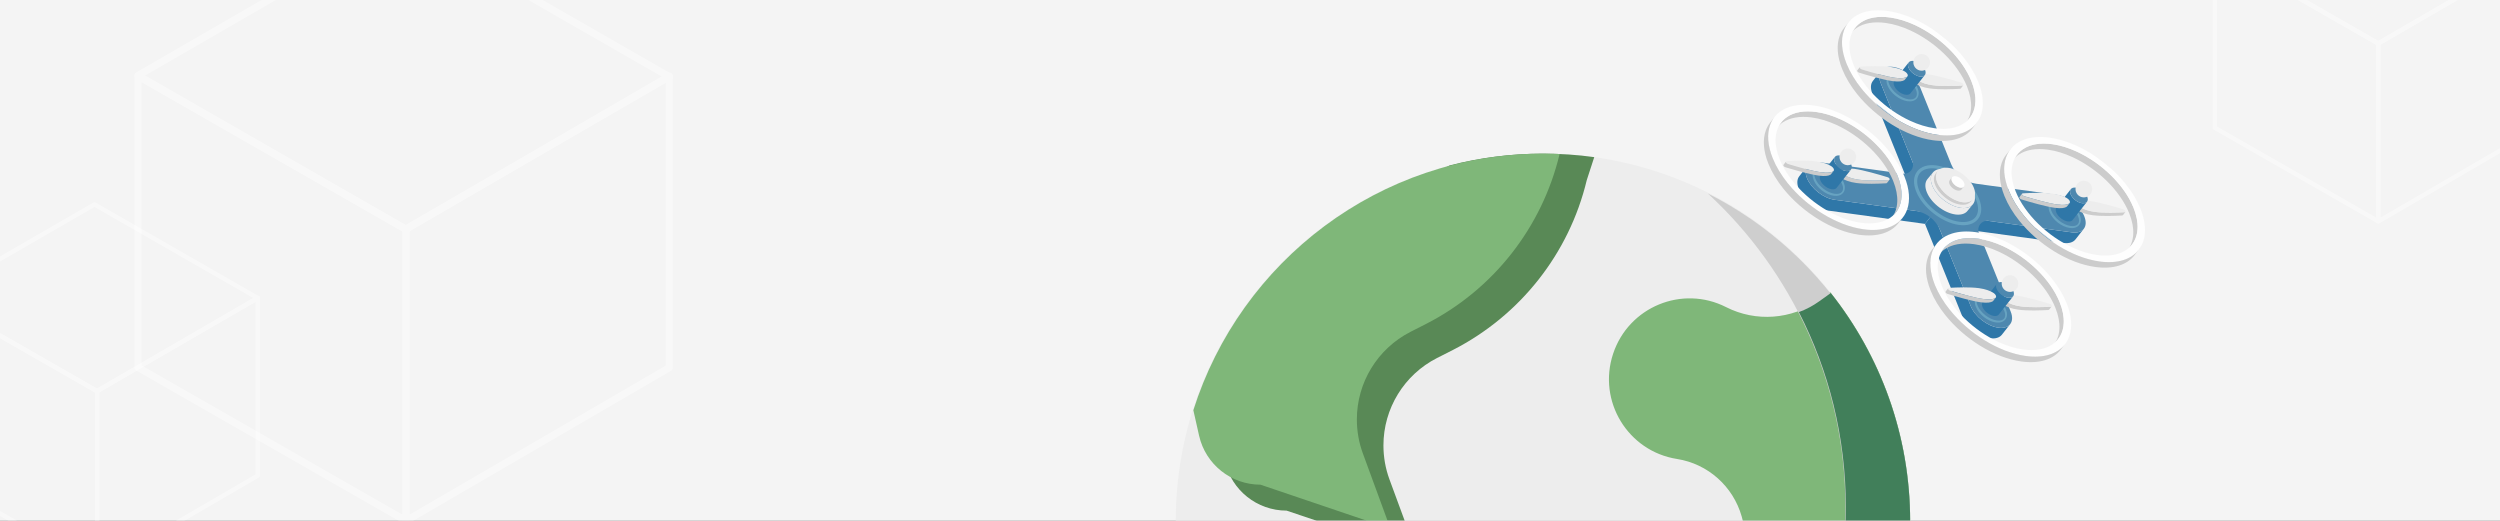 <?xml version="1.0" encoding="UTF-8"?>
<svg width="1920px" height="400px" viewBox="0 0 1920 400" version="1.1" xmlns="http://www.w3.org/2000/svg" xmlns:xlink="http://www.w3.org/1999/xlink">
    <rect x="0" y="0" width="1920" height="400" fill="#333333" stroke="none"/>
    <title>top备份 7</title>
    <defs>
        <rect id="path-1" x="0" y="0" width="1920" height="400"></rect>
        <polygon id="path-3" points="0 0 125.191 0 125.191 72.555 0 72.555"></polygon>
        <polygon id="path-5" points="0 0 125.19 0 125.19 72.555 0 72.555"></polygon>
    </defs>
    <g id="页面-1" stroke="none" stroke-width="1" fill="none" fill-rule="evenodd">
        <g id="各种图" transform="translate(0, -3346)">
            <g id="top备份-7" transform="translate(0, 3346)">
                <mask id="mask-2" fill="white">
                    <use xlink:href="#path-1"></use>
                </mask>
                <use id="蒙版" fill="#F4F4F4" xlink:href="#path-1"></use>
                <g id="面性地球仪" mask="url(#mask-2)" fill-rule="nonzero">
                    <g transform="translate(903, 118)">
                        <path d="M564,282.048 C564,437.763 437.763,564 281.952,564 C270.276,564 258.791,563.33 247.498,561.894 L233.429,559.789 C100.875,536.724 0,421.11 0,281.952 C0,150.93 89.39,40.675 210.555,9.092 C233.333,3.158 257.356,0 281.952,0 C295.351,0 308.463,0.957 321.383,2.68 C458.531,21.917 564,139.732 564,282.048 Z" id="路径" fill="#EDEDED"></path>
                        <path d="M321.376,2.681 C319.456,8.618 317.441,14.843 315.618,20.397 C302.086,76.799 264.467,124.391 212.741,150.82 L200.649,156.949 C175.41,169.781 159.479,195.731 159.479,224.076 C159.479,232.982 161.015,241.791 164.086,250.122 L185.39,307.961 L85.105,274.158 C62.456,274.158 42.879,258.549 37.793,236.525 L33.282,216.99 C58.234,138.276 127.906,53.912 210.15,9.097 C232.99,3.16 257.078,0 281.741,0 C295.273,0 308.516,0.862 321.376,2.681 L321.376,2.681 Z M349.014,376.62 L349.014,432.735 C349.014,441.736 341.721,449.11 332.604,449.11 C323.583,449.11 316.194,456.387 316.194,465.484 C316.194,484.923 308.228,503.596 294.217,517.098 L247.289,562.201 L233.182,560.094 L233.182,538.07 L215.62,488.658 L215.62,442.981 L181.648,415.211 C156.6,394.719 152.09,358.234 171.379,332.284 C190.477,306.716 226.176,300.3 252.951,317.537 L277.999,333.72 L339.322,361.777 C345.272,364.459 349.014,370.204 349.014,376.62 L349.014,376.62 Z" id="形状" fill="#598956"></path>
                        <path d="M502.599,106.37 C501.068,107.52 500.112,108.191 500.112,108.191 L493.8,112.695 C472.855,127.453 445.501,129.465 422.643,117.87 C388.882,100.716 347.852,117.678 335.897,153.614 C323.751,190.029 347.183,228.552 384.961,234.494 C408.68,238.231 427.999,255.48 434.598,278.575 C439.572,296.112 442.058,314.223 442.058,332.431 C442.058,372.775 474.767,405.549 515.032,405.549 L529.378,405.549 L534.83,407.561 C553.48,369.804 564,327.256 564,282.312 C564,215.807 541.046,154.668 502.599,106.37 L502.599,106.37 Z M13.493,197.025 L17.892,216.574 C22.866,238.614 42.472,254.234 65.043,254.234 L164.892,288.062 L143.66,230.181 C140.599,221.844 139.069,213.028 139.069,204.116 C139.069,175.75 154.945,149.877 180.099,136.94 L192.149,130.807 C243.795,104.454 281.286,56.731 294.772,0.287 C290.564,0.096 286.355,0 282.147,0 C156.284,0 49.645,82.796 13.493,197.025 L13.493,197.025 Z M151.024,312.307 C131.705,338.277 136.2,374.883 161.258,395.295 L195.114,423.085 L195.114,468.796 L212.617,518.243 L212.617,555.904 L273.444,497.065 C287.407,483.553 295.346,464.867 295.346,445.413 C295.346,436.405 302.614,429.027 311.7,429.027 C320.69,429.027 328.055,421.744 328.055,412.64 L328.055,356.484 C328.055,350.064 324.325,344.314 318.491,341.631 L257.376,313.553 L232.414,297.358 C205.635,280.3 170.056,286.721 151.024,312.307 Z" id="形状" fill="#7FB779"></path>
                        <path d="M564,282.934 C564,416.391 471.529,528.291 347.215,557.703 C446.953,501.562 514.274,394.547 514.274,271.821 C514.274,176.399 473.538,90.462 408.607,30.584 C500.695,76.953 564,172.567 564,282.934 Z" id="路径" fill="#CECECE"></path>
                        <path d="M564,282.547 C564,327.474 553.532,369.821 534.976,407.483 L529.552,405.476 L515.278,405.476 C505.761,405.476 496.626,403.66 488.347,400.314 C505.286,360.74 514.611,317.246 514.611,271.458 C514.611,217.45 501.574,166.5 478.545,121.668 C484.065,119.661 489.299,116.889 494.247,113.352 L500.528,108.859 C500.528,108.859 501.479,108.19 503.002,107.043 C541.161,155.221 564,216.207 564,282.547 L564,282.547 Z" id="路径" fill="#417F5A"></path>
                    </g>
                </g>
                <g id="编组" mask="url(#mask-2)">
                    <g transform="translate(1501, 143.017) rotate(38) translate(-1501, -143.017) translate(1359.376, 58)">
                        <path d="M234.545,57.394 L168.41,95.849 L168.382,106.173 L234.517,67.718 C238.188,65.583 240.025,62.789 240.034,59.989 L240.063,49.666 C240.055,52.464 238.218,55.258 234.545,57.394" id="Fill-3" fill="#2F77A8"></path>
                        <path d="M48.129,57.395 C44.384,55.231 42.515,52.392 42.523,49.559 L42.493,59.882 C42.485,62.716 44.355,65.555 48.1,67.718 L114.668,106.173 L114.697,95.849 L48.129,57.395 Z" id="Fill-5" fill="#2F77A8"></path>
                        <path d="M235.066,149.868 C227.676,154.167 215.648,154.167 208.21,149.868 L141.641,111.414 L141.612,121.738 L208.18,160.192 C215.619,164.49 227.646,164.49 235.037,160.192 C238.708,158.057 240.545,155.263 240.554,152.465 L240.583,142.14 C240.575,144.939 238.738,147.733 235.066,149.868" id="Fill-7" fill="#2F77A8"></path>
                        <path d="M75.506,149.869 C68.115,154.167 56.088,154.167 48.649,149.869 C44.905,147.706 43.037,144.868 43.045,142.032 L43.015,152.357 C43.007,155.191 44.877,158.031 48.62,160.193 C56.06,164.491 68.086,164.491 75.477,160.193 L141.613,121.738 L141.641,111.414 L75.506,149.869 Z" id="Fill-9" fill="#2F77A8"></path>
                        <path d="M234.458,41.829 C241.897,46.126 241.936,53.096 234.545,57.395 L178.539,89.96 C174.03,92.581 174.039,99.1 178.556,101.71 L234.978,134.304 C242.417,138.601 242.456,145.571 235.066,149.868 C227.675,154.166 215.648,154.166 208.209,149.869 L153.829,118.455 C146.29,114.099 136.999,114.113 129.473,118.488 L75.506,149.869 C68.114,154.166 56.088,154.166 48.649,149.869 C41.211,145.572 41.17,138.602 48.562,134.304 L104.568,101.738 C109.077,99.117 109.068,92.597 104.552,89.989 L48.129,57.395 C40.686,53.095 40.651,46.127 48.042,41.829 C55.432,37.532 67.454,37.529 74.898,41.829 L129.278,73.244 C136.816,77.598 146.107,77.585 153.634,73.209 L207.602,41.829 C214.992,37.532 227.019,37.532 234.458,41.829" id="Fill-11" fill="#4E88AF"></path>
                        <path d="M99.258,19.6 L99.249,22.818 C99.249,23.015 99.133,23.24 98.872,23.47 C94.408,27.401 86.735,33.852 80.639,37.397 C76.085,40.045 72.511,41.011 70.069,41.313 C68.751,41.475 67.63,41.291 66.909,40.875 C66.361,40.557 66.043,40.106 66.045,39.572 L66.054,36.354 C66.053,36.888 66.37,37.341 66.918,37.657 C67.64,38.073 68.76,38.257 70.079,38.095 C72.52,37.793 76.094,36.827 80.648,34.18 C86.744,30.636 94.416,24.183 98.881,20.252 C99.142,20.022 99.258,19.799 99.258,19.6" id="Fill-13" fill="#CCCCCC"></path>
                        <path d="M98.894,19.064 C99.332,19.318 99.428,19.771 98.881,20.254 C94.416,24.183 86.743,30.636 80.647,34.18 C76.094,36.828 72.521,37.793 70.079,38.095 C68.76,38.257 67.64,38.074 66.919,37.656 C66.198,37.24 65.875,36.592 66.152,35.827 C66.661,34.41 68.32,32.336 72.874,29.688 C78.97,26.143 90.077,21.676 96.844,19.076 C97.673,18.757 98.455,18.81 98.894,19.064" id="Fill-15" fill="#EDEDED"></path>
                        <path d="M118.621,36.437 L118.605,41.807 C118.618,37.6 117.226,33.387 114.438,29.432 C111.682,25.525 107.562,21.868 102.072,18.694 C93.832,13.935 83.716,10.971 73.117,9.781 C62.518,8.592 51.442,9.187 41.346,11.564 C34.615,13.147 28.317,15.521 22.86,18.694 C14.678,23.454 9.596,29.307 7.576,35.447 C6.92,37.44 6.59,39.463 6.585,41.487 L6.599,36.116 C6.606,34.093 6.936,32.07 7.592,30.076 C9.61,23.936 14.693,18.083 22.876,13.323 C28.332,10.15 34.63,7.778 41.361,6.193 C51.457,3.816 62.534,3.222 73.132,4.41 C83.732,5.6 93.848,8.566 102.086,13.323 C107.578,16.498 111.696,20.155 114.452,24.061 C117.242,28.016 118.632,32.229 118.621,36.437" id="Fill-17" fill="#CCCCCC"></path>
                        <g id="编组" stroke-width="1" fill="none" transform="translate(0.015, 0)">
                            <mask id="mask-4" fill="white">
                                <use xlink:href="#path-3"></use>
                            </mask>
                            <g id="Clip-20"></g>
                            <path d="M83.843,66.362 C90.574,64.777 96.874,62.403 102.33,59.231 C110.513,54.472 115.596,48.62 117.616,42.478 C119.632,36.34 118.569,29.918 114.437,24.061 C111.681,20.154 107.563,16.497 102.072,13.323 C93.832,8.566 83.717,5.6 73.117,4.41 C62.519,3.222 51.443,3.816 41.346,6.193 C34.615,7.778 28.318,10.151 22.861,13.323 C14.679,18.083 9.595,23.936 7.577,30.076 C5.558,36.215 6.622,42.635 10.756,48.494 C13.512,52.401 17.626,56.058 23.12,59.231 C31.357,63.989 41.473,66.955 52.073,68.145 C62.675,69.334 73.746,68.739 83.843,66.362 M120.685,49.928 C117.652,54.295 113.084,58.392 107,61.929 C97.873,67.238 86.573,70.563 74.749,71.89 C62.921,73.218 50.554,72.556 39.23,69.899 C31.684,68.126 24.602,65.469 18.479,61.929 C9.285,56.617 3.51,50.059 1.185,43.205 C-1.145,36.345 -0.04,29.181 4.507,22.628 C7.537,18.26 12.104,14.164 18.191,10.625 C27.318,5.318 38.616,1.992 50.445,0.665 C62.271,-0.664 74.636,-0.001 85.958,2.656 C93.507,4.427 100.588,7.086 106.713,10.625 C115.9,15.932 121.679,22.492 124.005,29.35 C126.336,36.209 125.23,43.374 120.685,49.928" id="Fill-19" fill="#FEFEFE" mask="url(#mask-4)"></path>
                        </g>
                        <path d="M120.699,49.928 C117.668,54.295 113.099,58.392 107.016,61.928 C97.887,67.238 86.589,70.564 74.764,71.892 C62.936,73.219 50.568,72.556 39.246,69.898 C31.699,68.128 24.617,65.469 18.494,61.928 C9.299,56.619 3.526,50.06 1.2,43.205 C0.403,40.859 0.008,38.479 0.014,36.099 L0,41.47 C-0.008,43.85 0.389,46.23 1.184,48.576 C3.51,55.43 9.285,61.988 18.478,67.299 C24.601,70.838 31.685,73.497 39.23,75.269 C50.554,77.927 62.921,78.589 74.749,77.261 C86.573,75.934 97.873,72.609 107,67.299 C113.084,63.762 117.652,59.666 120.684,55.299 C123.675,50.985 125.177,46.407 125.19,41.828 L125.206,36.457 C125.193,41.037 123.69,45.615 120.699,49.928" id="Fill-21" fill="#CCCCCC"></path>
                        <path d="M63.236,42.477 C59.824,42.477 56.417,43.23 53.828,44.736 C51.581,46.042 50.346,47.697 50.348,49.399 C50.351,51.117 51.609,52.788 53.89,54.105 C59.105,57.12 67.562,57.122 72.74,54.109 C74.986,52.803 76.221,51.148 76.219,49.446 C76.216,47.729 74.957,46.057 72.675,44.737 C70.067,43.231 66.648,42.477 63.236,42.477 M63.328,58.139 C59.825,58.139 56.318,57.349 53.579,55.766 C50.733,54.122 49.163,51.863 49.159,49.405 C49.157,46.962 50.703,44.715 53.516,43.079 C58.957,39.916 67.51,39.913 72.986,43.077 C75.833,44.723 77.404,46.982 77.407,49.441 C77.41,51.884 75.863,54.131 73.052,55.766 C70.331,57.347 66.832,58.139 63.328,58.139" id="Fill-23" fill="#67A3C1"></path>
                        <path d="M71.15,31.877 C71.149,31.917 71.146,31.957 71.142,31.996 C71.139,32.031 71.133,32.066 71.128,32.1 C71.123,32.14 71.118,32.178 71.11,32.218 C71.103,32.253 71.096,32.287 71.089,32.322 C71.08,32.361 71.071,32.399 71.061,32.438 C71.051,32.471 71.041,32.506 71.031,32.54 C71.018,32.579 71.006,32.617 70.992,32.655 C70.98,32.689 70.967,32.722 70.954,32.756 C70.938,32.796 70.922,32.837 70.903,32.876 C70.889,32.91 70.873,32.942 70.857,32.976 C70.838,33.015 70.818,33.054 70.797,33.094 C70.779,33.125 70.762,33.158 70.744,33.189 C70.716,33.236 70.688,33.283 70.658,33.328 C70.638,33.357 70.621,33.385 70.602,33.413 C70.567,33.465 70.529,33.515 70.49,33.566 C70.473,33.587 70.459,33.61 70.442,33.631 C70.378,33.712 70.31,33.791 70.237,33.87 C70.219,33.89 70.199,33.909 70.18,33.93 C70.122,33.99 70.063,34.048 70.002,34.107 C69.973,34.134 69.944,34.16 69.916,34.188 C69.878,34.22 69.84,34.254 69.801,34.286 C69.766,34.316 69.73,34.346 69.694,34.376 C69.653,34.41 69.612,34.441 69.57,34.474 C69.531,34.504 69.493,34.532 69.453,34.561 C69.41,34.592 69.365,34.623 69.319,34.654 C69.279,34.683 69.237,34.712 69.195,34.74 C69.148,34.77 69.1,34.8 69.052,34.83 C68.992,34.868 68.932,34.905 68.87,34.942 C68.699,35.041 68.52,35.133 68.338,35.221 C68.29,35.243 68.242,35.267 68.194,35.289 C68.029,35.366 67.861,35.437 67.689,35.505 C67.666,35.514 67.646,35.523 67.624,35.532 C67.439,35.602 67.249,35.666 67.057,35.726 C66.926,35.767 66.789,35.804 66.653,35.84 C66.55,35.869 66.448,35.899 66.342,35.925 C66.199,35.958 66.055,35.988 65.91,36.017 C65.803,36.039 65.698,36.062 65.59,36.082 C65.546,36.09 65.5,36.096 65.456,36.103 C65.275,36.133 65.094,36.159 64.912,36.181 C64.858,36.186 64.805,36.194 64.752,36.199 C64.648,36.211 64.543,36.217 64.436,36.226 C64.259,36.241 64.083,36.254 63.903,36.261 C63.79,36.267 63.677,36.268 63.563,36.27 C63.419,36.273 63.274,36.274 63.131,36.273 C63.011,36.27 62.891,36.267 62.77,36.263 C62.636,36.257 62.504,36.251 62.371,36.241 C62.249,36.233 62.128,36.222 62.007,36.211 C61.875,36.198 61.745,36.183 61.615,36.166 C61.497,36.152 61.378,36.135 61.261,36.117 C61.121,36.095 60.982,36.07 60.844,36.044 C60.735,36.023 60.626,36.001 60.518,35.978 C60.353,35.942 60.191,35.901 60.03,35.858 C59.924,35.831 59.818,35.805 59.715,35.774 C59.659,35.757 59.605,35.74 59.549,35.723 C59.388,35.671 59.228,35.616 59.071,35.559 C59.025,35.542 58.978,35.527 58.934,35.509 C58.791,35.453 58.653,35.393 58.516,35.33 C58.448,35.301 58.378,35.273 58.313,35.242 C58.113,35.148 57.921,35.048 57.735,34.94 C56.57,34.268 55.843,33.439 55.554,32.569 C55.505,32.425 55.47,32.279 55.446,32.132 C55.433,32.059 55.424,31.985 55.419,31.912 C55.413,31.839 55.41,31.765 55.41,31.691 L55.342,49.484 C55.34,50.658 56.114,51.836 57.667,52.733 C57.853,52.84 58.045,52.94 58.244,53.034 C58.31,53.065 58.381,53.093 58.448,53.123 C58.566,53.175 58.682,53.23 58.803,53.277 C58.824,53.286 58.844,53.292 58.865,53.3 C58.911,53.318 58.958,53.334 59.003,53.351 C59.159,53.409 59.319,53.464 59.481,53.515 C59.536,53.532 59.59,53.548 59.648,53.565 C59.685,53.577 59.722,53.59 59.759,53.6 C59.826,53.62 59.894,53.632 59.962,53.65 C60.123,53.693 60.284,53.734 60.451,53.769 C60.493,53.78 60.536,53.793 60.581,53.802 C60.646,53.815 60.712,53.823 60.777,53.836 C60.915,53.863 61.054,53.886 61.194,53.909 C61.25,53.918 61.306,53.929 61.362,53.938 C61.423,53.946 61.485,53.951 61.546,53.958 C61.676,53.975 61.807,53.989 61.938,54.002 C62.002,54.009 62.065,54.018 62.128,54.023 C62.187,54.028 62.244,54.03 62.302,54.033 C62.436,54.043 62.569,54.049 62.703,54.054 C62.769,54.057 62.836,54.063 62.903,54.065 C62.956,54.066 63.009,54.063 63.062,54.065 C63.207,54.066 63.351,54.065 63.494,54.062 C63.567,54.061 63.638,54.063 63.71,54.061 C63.752,54.061 63.794,54.056 63.836,54.053 C64.014,54.045 64.192,54.032 64.368,54.018 C64.44,54.011 64.513,54.01 64.583,54.003 C64.617,54 64.65,53.994 64.684,53.99 C64.737,53.985 64.789,53.979 64.843,53.972 C65.026,53.95 65.207,53.924 65.387,53.896 C65.433,53.888 65.478,53.881 65.522,53.873 C65.544,53.87 65.565,53.867 65.587,53.863 C65.673,53.847 65.755,53.827 65.841,53.81 C65.985,53.78 66.132,53.751 66.275,53.716 C66.38,53.69 66.481,53.66 66.585,53.633 C66.72,53.595 66.857,53.559 66.989,53.517 C67.018,53.508 67.049,53.502 67.076,53.493 C67.239,53.439 67.397,53.383 67.555,53.324 C67.577,53.314 67.599,53.304 67.621,53.296 C67.794,53.229 67.961,53.157 68.125,53.08 C68.175,53.058 68.223,53.035 68.271,53.013 C68.453,52.924 68.631,52.833 68.801,52.733 C68.833,52.715 68.866,52.696 68.897,52.677 C68.927,52.659 68.954,52.64 68.984,52.623 C69.032,52.592 69.08,52.562 69.127,52.532 C69.17,52.503 69.21,52.474 69.252,52.446 C69.297,52.416 69.341,52.383 69.386,52.354 C69.425,52.324 69.464,52.295 69.501,52.265 C69.544,52.233 69.586,52.2 69.626,52.168 C69.662,52.138 69.697,52.109 69.734,52.078 C69.772,52.045 69.811,52.012 69.848,51.979 C69.862,51.965 69.879,51.952 69.894,51.939 C69.908,51.926 69.92,51.913 69.933,51.899 C69.995,51.84 70.055,51.782 70.112,51.722 C70.13,51.702 70.151,51.681 70.169,51.662 C70.241,51.583 70.31,51.503 70.373,51.423 C70.376,51.42 70.38,51.416 70.382,51.414 C70.397,51.395 70.408,51.376 70.423,51.358 C70.462,51.307 70.499,51.256 70.534,51.204 C70.554,51.177 70.571,51.148 70.589,51.12 C70.619,51.074 70.649,51.027 70.675,50.981 C70.682,50.968 70.692,50.956 70.698,50.943 C70.71,50.923 70.718,50.904 70.728,50.886 C70.749,50.845 70.771,50.806 70.789,50.767 C70.806,50.734 70.821,50.701 70.836,50.667 C70.853,50.628 70.871,50.588 70.885,50.548 C70.893,50.531 70.902,50.513 70.909,50.494 C70.914,50.479 70.919,50.462 70.924,50.446 C70.937,50.409 70.95,50.371 70.962,50.332 C70.972,50.298 70.984,50.263 70.992,50.229 C71.003,50.19 71.013,50.152 71.02,50.113 C71.025,50.093 71.032,50.072 71.036,50.052 C71.038,50.038 71.04,50.024 71.042,50.009 C71.049,49.97 71.055,49.93 71.061,49.891 C71.066,49.857 71.07,49.822 71.074,49.787 C71.077,49.748 71.08,49.709 71.083,49.669 C71.084,49.647 71.087,49.622 71.088,49.6 C71.088,49.576 71.088,49.553 71.088,49.531 L71.157,31.739 C71.155,31.785 71.153,31.83 71.15,31.877" id="Fill-25" fill="#2F77A8"></path>
                        <path d="M68.831,28.488 C71.916,30.271 71.934,33.16 68.869,34.941 C65.805,36.724 60.819,36.722 57.734,34.941 C54.65,33.159 54.633,30.271 57.699,28.488 C60.763,26.706 65.746,26.706 68.831,28.488" id="Fill-27" fill="#4E88AF"></path>
                        <path d="M69.645,25.551 C69.645,22.016 66.781,19.152 63.249,19.152 C59.716,19.152 56.853,22.016 56.853,25.551 C56.853,29.085 59.716,31.951 63.249,31.951 C66.781,31.951 69.645,29.085 69.645,25.551" id="Fill-29" fill="#EDEDED"></path>
                        <path d="M60.4,39.497 C61.121,39.913 61.442,40.562 61.165,41.328 C60.651,42.745 58.998,44.818 54.445,47.466 C48.349,51.01 37.239,55.479 30.472,58.079 C29.643,58.399 28.861,58.345 28.422,58.091 C27.983,57.837 27.888,57.384 28.435,56.903 C32.898,52.974 40.574,46.518 46.67,42.975 C51.223,40.327 54.793,39.361 57.238,39.059 C58.559,38.897 59.679,39.081 60.4,39.497" id="Fill-31" fill="#EDEDED"></path>
                        <path d="M61.264,40.801 L61.255,44.017 C61.255,44.186 61.223,44.362 61.156,44.545 C60.642,45.962 58.99,48.035 54.436,50.683 C48.34,54.228 37.23,58.698 30.463,61.298 C29.634,61.616 28.852,61.562 28.413,61.308 C28.183,61.177 28.048,60.99 28.049,60.773 L28.058,57.556 C28.057,57.772 28.192,57.959 28.422,58.092 C28.86,58.345 29.643,58.398 30.473,58.08 C37.239,55.48 48.349,51.011 54.445,47.465 C58.998,44.818 60.651,42.744 61.165,41.327 C61.232,41.145 61.264,40.968 61.264,40.801" id="Fill-33" fill="#CCCCCC"></path>
                        <path d="M257.302,19.6 L257.293,22.818 C257.291,23.015 257.177,23.24 256.916,23.47 C252.452,27.401 244.778,33.852 238.683,37.397 C234.129,40.045 230.555,41.011 228.113,41.313 C226.795,41.475 225.674,41.291 224.953,40.875 C224.405,40.557 224.086,40.106 224.088,39.572 L224.098,36.354 C224.096,36.888 224.414,37.341 224.962,37.657 C225.683,38.073 226.804,38.257 228.123,38.095 C230.564,37.793 234.138,36.827 238.692,34.18 C244.788,30.636 252.46,24.183 256.925,20.252 C257.186,20.022 257.302,19.799 257.302,19.6" id="Fill-35" fill="#CCCCCC"></path>
                        <path d="M256.938,19.064 C257.376,19.318 257.472,19.771 256.925,20.254 C252.46,24.183 244.787,30.636 238.691,34.18 C234.138,36.828 230.564,37.793 228.123,38.095 C226.804,38.257 225.684,38.074 224.963,37.656 C224.241,37.24 223.919,36.592 224.196,35.827 C224.705,34.41 226.363,32.336 230.918,29.688 C237.012,26.143 248.121,21.676 254.886,19.076 C255.717,18.757 256.499,18.81 256.938,19.064" id="Fill-37" fill="#EDEDED"></path>
                        <path d="M276.665,36.437 L276.649,41.807 C276.662,37.6 275.27,33.387 272.482,29.432 C269.725,25.525 265.606,21.868 260.116,18.694 C251.875,13.935 241.76,10.971 231.159,9.781 C220.562,8.592 209.486,9.187 199.39,11.564 C192.659,13.147 186.361,15.521 180.904,18.694 C172.722,23.454 167.638,29.307 165.619,35.447 C164.964,37.44 164.634,39.463 164.628,41.487 L164.643,36.116 C164.65,34.093 164.98,32.07 165.635,30.076 C167.654,23.936 172.737,18.083 180.92,13.323 C186.376,10.15 192.674,7.778 199.405,6.193 C209.501,3.816 220.578,3.222 231.175,4.41 C241.776,5.6 251.891,8.566 260.13,13.323 C265.622,16.498 269.74,20.155 272.496,24.061 C275.286,28.016 276.676,32.229 276.665,36.437" id="Fill-39" fill="#CCCCCC"></path>
                        <g id="编组" stroke-width="1" fill="none" transform="translate(158.059, 0)">
                            <mask id="mask-6" fill="white">
                                <use xlink:href="#path-5"></use>
                            </mask>
                            <g id="Clip-42"></g>
                            <path d="M83.842,66.362 C90.573,64.777 96.873,62.403 102.331,59.231 C110.512,54.472 115.597,48.62 117.615,42.478 C119.632,36.34 118.569,29.918 114.438,24.061 C111.682,20.154 107.562,16.497 102.072,13.323 C93.831,8.566 83.716,5.6 73.117,4.41 C62.518,3.222 51.442,3.816 41.346,6.193 C34.615,7.778 28.318,10.151 22.861,13.323 C14.678,18.083 9.595,23.936 7.576,30.076 C5.557,36.215 6.623,42.635 10.755,48.494 C13.511,52.401 17.626,56.058 23.119,59.231 C31.356,63.989 41.473,66.955 52.072,68.145 C62.674,69.334 73.747,68.739 83.842,66.362 M120.684,49.928 C117.653,54.295 113.084,58.392 107.001,61.929 C97.872,67.238 86.574,70.563 74.749,71.89 C62.92,73.218 50.553,72.556 39.23,69.899 C31.684,68.126 24.602,65.469 18.479,61.929 C9.285,56.617 3.511,50.059 1.185,43.205 C-1.144,36.345 -0.041,29.181 4.507,22.628 C7.538,18.26 12.104,14.164 18.19,10.625 C27.318,5.318 38.615,1.992 50.444,0.665 C62.27,-0.664 74.636,-0.001 85.958,2.656 C93.506,4.427 100.587,7.086 106.713,10.625 C115.9,15.932 121.678,22.492 124.004,29.35 C126.335,36.209 125.23,43.374 120.684,49.928" id="Fill-41" fill="#FEFEFE" mask="url(#mask-6)"></path>
                        </g>
                        <path d="M278.743,49.928 C275.712,54.295 271.143,58.392 265.06,61.928 C255.931,67.238 244.631,70.564 232.808,71.892 C220.979,73.219 208.612,72.556 197.289,69.898 C189.743,68.128 182.661,65.469 176.538,61.928 C167.343,56.619 161.569,50.06 159.243,43.205 C158.447,40.859 158.052,38.479 158.058,36.099 L158.044,41.47 C158.036,43.85 158.433,46.23 159.228,48.576 C161.554,55.43 167.329,61.988 176.522,67.299 C182.645,70.838 189.728,73.497 197.274,75.269 C208.596,77.927 220.965,78.589 232.793,77.261 C244.617,75.934 255.916,72.609 265.044,67.299 C271.128,63.762 275.696,59.666 278.728,55.299 C281.719,50.985 283.221,46.407 283.234,41.828 L283.248,36.457 C283.237,41.037 281.734,45.615 278.743,49.928" id="Fill-43" fill="#CCCCCC"></path>
                        <path d="M221.28,42.477 C217.868,42.477 214.461,43.23 211.872,44.736 C209.625,46.042 208.39,47.697 208.392,49.399 C208.393,51.117 209.653,52.788 211.934,54.105 C217.149,57.12 225.606,57.122 230.784,54.109 C233.03,52.803 234.265,51.148 234.263,49.446 C234.26,47.729 233.001,46.057 230.718,44.737 C228.111,43.231 224.692,42.477 221.28,42.477 M221.372,58.139 C217.869,58.139 214.362,57.349 211.623,55.766 C208.777,54.122 207.207,51.863 207.203,49.405 C207.201,46.962 208.747,44.715 211.56,43.079 C217.001,39.916 225.554,39.913 231.03,43.077 C233.877,44.723 235.448,46.982 235.451,49.441 C235.454,51.884 233.907,54.131 231.096,55.766 C228.375,57.347 224.876,58.139 221.372,58.139" id="Fill-45" fill="#67A3C1"></path>
                        <path d="M229.194,31.877 C229.191,31.917 229.19,31.957 229.185,31.996 C229.182,32.031 229.177,32.066 229.172,32.1 C229.167,32.14 229.162,32.178 229.154,32.218 C229.147,32.253 229.139,32.287 229.133,32.322 C229.124,32.361 229.114,32.399 229.104,32.438 C229.095,32.471 229.085,32.506 229.075,32.54 C229.062,32.579 229.05,32.617 229.036,32.655 C229.024,32.689 229.011,32.722 228.998,32.756 C228.982,32.796 228.965,32.837 228.947,32.876 C228.933,32.91 228.917,32.942 228.9,32.976 C228.882,33.015 228.861,33.054 228.841,33.094 C228.822,33.125 228.806,33.158 228.787,33.189 C228.76,33.236 228.731,33.283 228.702,33.328 C228.682,33.357 228.665,33.385 228.646,33.413 C228.611,33.465 228.573,33.515 228.534,33.566 C228.517,33.587 228.503,33.61 228.486,33.631 C228.421,33.712 228.353,33.791 228.281,33.87 C228.262,33.89 228.243,33.909 228.223,33.93 C228.166,33.99 228.106,34.048 228.045,34.107 C228.017,34.134 227.988,34.16 227.96,34.188 C227.922,34.22 227.884,34.254 227.845,34.286 C227.81,34.316 227.774,34.346 227.737,34.376 C227.697,34.41 227.656,34.441 227.614,34.474 C227.575,34.504 227.537,34.532 227.497,34.561 C227.454,34.592 227.409,34.623 227.363,34.654 C227.323,34.683 227.281,34.712 227.238,34.74 C227.192,34.77 227.144,34.8 227.095,34.83 C227.034,34.868 226.976,34.905 226.914,34.942 C226.742,35.041 226.564,35.133 226.382,35.221 C226.334,35.243 226.286,35.267 226.238,35.289 C226.073,35.366 225.904,35.437 225.732,35.505 C225.71,35.514 225.688,35.523 225.666,35.532 C225.483,35.602 225.293,35.666 225.101,35.726 C224.968,35.767 224.833,35.804 224.697,35.84 C224.593,35.869 224.491,35.899 224.386,35.925 C224.243,35.958 224.099,35.988 223.953,36.017 C223.847,36.039 223.742,36.062 223.634,36.082 C223.59,36.09 223.544,36.096 223.5,36.103 C223.319,36.133 223.137,36.159 222.954,36.181 C222.902,36.186 222.849,36.194 222.796,36.199 C222.692,36.211 222.585,36.217 222.48,36.226 C222.303,36.241 222.126,36.254 221.947,36.261 C221.834,36.267 221.721,36.268 221.607,36.27 C221.462,36.273 221.318,36.274 221.175,36.273 C221.054,36.27 220.935,36.267 220.814,36.263 C220.68,36.257 220.548,36.251 220.415,36.241 C220.293,36.233 220.172,36.222 220.05,36.211 C219.919,36.198 219.789,36.183 219.659,36.166 C219.539,36.152 219.422,36.135 219.305,36.117 C219.165,36.095 219.026,36.07 218.888,36.044 C218.779,36.023 218.67,36.001 218.561,35.978 C218.397,35.942 218.235,35.901 218.073,35.858 C217.968,35.831 217.862,35.805 217.759,35.774 C217.703,35.757 217.648,35.74 217.593,35.723 C217.43,35.671 217.272,35.616 217.114,35.559 C217.069,35.542 217.022,35.527 216.978,35.509 C216.835,35.453 216.697,35.393 216.56,35.33 C216.492,35.301 216.422,35.273 216.356,35.242 C216.157,35.148 215.964,35.048 215.779,34.94 C214.614,34.268 213.887,33.439 213.598,32.569 C213.549,32.425 213.514,32.279 213.489,32.132 C213.477,32.059 213.468,31.985 213.463,31.912 C213.456,31.839 213.454,31.765 213.454,31.691 L213.386,49.484 C213.384,50.658 214.158,51.836 215.711,52.733 C215.896,52.84 216.089,52.94 216.288,53.034 C216.354,53.065 216.424,53.093 216.492,53.123 C216.609,53.175 216.725,53.23 216.847,53.277 C216.868,53.286 216.888,53.292 216.909,53.3 C216.955,53.318 217.001,53.334 217.047,53.351 C217.203,53.409 217.363,53.464 217.525,53.515 C217.58,53.532 217.634,53.548 217.69,53.565 C217.729,53.577 217.765,53.59 217.803,53.6 C217.869,53.62 217.938,53.632 218.005,53.65 C218.167,53.693 218.328,53.734 218.493,53.769 C218.537,53.78 218.58,53.793 218.624,53.802 C218.689,53.815 218.756,53.823 218.821,53.836 C218.958,53.863 219.097,53.886 219.238,53.909 C219.294,53.918 219.348,53.929 219.405,53.938 C219.466,53.946 219.529,53.951 219.59,53.958 C219.72,53.975 219.851,53.989 219.982,54.002 C220.046,54.009 220.108,54.018 220.172,54.023 C220.229,54.028 220.288,54.03 220.346,54.033 C220.479,54.043 220.613,54.049 220.746,54.054 C220.813,54.057 220.88,54.063 220.946,54.065 C221,54.066 221.053,54.063 221.106,54.065 C221.251,54.066 221.395,54.065 221.538,54.062 C221.611,54.061 221.682,54.063 221.753,54.061 C221.796,54.061 221.837,54.056 221.879,54.053 C222.058,54.045 222.236,54.032 222.412,54.018 C222.484,54.011 222.557,54.01 222.627,54.003 C222.66,54 222.694,53.994 222.728,53.99 C222.781,53.985 222.833,53.979 222.887,53.972 C223.07,53.95 223.25,53.924 223.431,53.896 C223.477,53.888 223.521,53.881 223.566,53.873 C223.587,53.87 223.609,53.867 223.631,53.863 C223.717,53.847 223.799,53.827 223.883,53.81 C224.029,53.78 224.176,53.751 224.319,53.716 C224.424,53.69 224.525,53.66 224.628,53.633 C224.764,53.595 224.901,53.559 225.033,53.517 C225.062,53.508 225.092,53.502 225.12,53.493 C225.283,53.439 225.441,53.383 225.599,53.324 C225.621,53.314 225.643,53.304 225.665,53.296 C225.838,53.229 226.005,53.157 226.169,53.08 C226.217,53.058 226.266,53.035 226.315,53.013 C226.495,52.924 226.674,52.833 226.845,52.733 C226.877,52.715 226.91,52.696 226.941,52.677 C226.971,52.659 226.998,52.64 227.028,52.623 C227.076,52.592 227.124,52.562 227.171,52.532 C227.214,52.503 227.254,52.474 227.296,52.446 C227.341,52.416 227.385,52.383 227.429,52.354 C227.468,52.324 227.507,52.295 227.545,52.265 C227.588,52.233 227.628,52.2 227.67,52.168 C227.706,52.138 227.741,52.109 227.778,52.078 C227.815,52.045 227.854,52.012 227.892,51.979 C227.906,51.965 227.922,51.952 227.938,51.939 C227.951,51.926 227.964,51.913 227.976,51.899 C228.039,51.84 228.099,51.782 228.156,51.722 C228.174,51.702 228.194,51.681 228.213,51.662 C228.284,51.583 228.353,51.503 228.417,51.423 C228.42,51.42 228.424,51.416 228.426,51.414 C228.44,51.395 228.452,51.376 228.466,51.358 C228.505,51.307 228.543,51.256 228.578,51.204 C228.598,51.177 228.615,51.148 228.633,51.12 C228.663,51.074 228.691,51.027 228.718,50.981 C228.726,50.968 228.735,50.956 228.742,50.943 C228.754,50.923 228.761,50.904 228.772,50.886 C228.793,50.845 228.815,50.806 228.833,50.767 C228.848,50.734 228.865,50.701 228.88,50.667 C228.897,50.628 228.913,50.588 228.929,50.548 C228.937,50.531 228.946,50.513 228.952,50.494 C228.958,50.479 228.963,50.462 228.968,50.446 C228.981,50.409 228.994,50.371 229.006,50.332 C229.016,50.298 229.026,50.263 229.036,50.229 C229.046,50.19 229.056,50.152 229.064,50.113 C229.069,50.093 229.076,50.072 229.08,50.052 C229.082,50.038 229.084,50.024 229.086,50.009 C229.093,49.97 229.099,49.93 229.104,49.891 C229.11,49.857 229.114,49.822 229.117,49.787 C229.121,49.748 229.124,49.709 229.125,49.669 C229.128,49.647 229.13,49.622 229.13,49.6 C229.132,49.576 229.132,49.553 229.132,49.531 L229.199,31.739 C229.199,31.785 229.197,31.83 229.194,31.877" id="Fill-47" fill="#2F77A8"></path>
                        <path d="M226.875,28.488 C229.96,30.271 229.978,33.16 226.913,34.941 C223.849,36.724 218.863,36.722 215.778,34.941 C212.694,33.159 212.677,30.271 215.743,28.488 C218.807,26.706 223.79,26.706 226.875,28.488" id="Fill-49" fill="#4E88AF"></path>
                        <path d="M227.689,25.551 C227.689,22.016 224.825,19.152 221.293,19.152 C217.76,19.152 214.897,22.016 214.897,25.551 C214.897,29.085 217.76,31.951 221.293,31.951 C224.825,31.951 227.689,29.085 227.689,25.551" id="Fill-51" fill="#EDEDED"></path>
                        <path d="M218.443,39.497 C219.164,39.913 219.487,40.562 219.209,41.328 C218.695,42.745 217.042,44.818 212.488,47.466 C206.393,51.01 195.282,55.479 188.516,58.079 C187.688,58.399 186.904,58.345 186.465,58.091 C186.026,57.837 185.931,57.384 186.478,56.903 C190.943,52.974 198.619,46.518 204.713,42.975 C209.268,40.327 212.837,39.361 215.283,39.059 C216.602,38.897 217.722,39.081 218.443,39.497" id="Fill-53" fill="#EDEDED"></path>
                        <path d="M219.308,40.801 L219.299,44.017 C219.299,44.186 219.266,44.362 219.2,44.545 C218.686,45.962 217.034,48.035 212.479,50.683 C206.384,54.228 195.272,58.698 188.507,61.298 C187.678,61.616 186.895,61.562 186.457,61.308 C186.227,61.177 186.092,60.99 186.093,60.773 L186.102,57.556 C186.101,57.772 186.236,57.959 186.466,58.092 C186.904,58.345 187.687,58.398 188.516,58.08 C195.283,55.48 206.393,51.011 212.489,47.465 C217.042,44.818 218.695,42.744 219.209,41.327 C219.276,41.145 219.308,40.968 219.308,40.801" id="Fill-55" fill="#CCCCCC"></path>
                        <path d="M99.258,111.708 L99.249,114.926 C99.249,115.124 99.133,115.349 98.872,115.579 C94.408,119.509 86.735,125.961 80.639,129.505 C76.085,132.153 72.511,133.119 70.069,133.421 C68.751,133.584 67.63,133.399 66.909,132.983 C66.361,132.666 66.043,132.214 66.045,131.679 L66.054,128.462 C66.053,128.997 66.37,129.449 66.918,129.765 C67.64,130.181 68.76,130.366 70.079,130.203 C72.52,129.901 76.094,128.935 80.648,126.288 C86.744,122.744 94.416,116.291 98.881,112.361 C99.142,112.131 99.258,111.907 99.258,111.708" id="Fill-57" fill="#CCCCCC"></path>
                        <path d="M98.894,111.172 C99.332,111.426 99.428,111.88 98.881,112.362 C94.416,116.291 86.743,122.744 80.647,126.288 C76.094,128.935 72.521,129.901 70.079,130.203 C68.76,130.366 67.64,130.182 66.919,129.765 C66.198,129.349 65.875,128.7 66.152,127.935 C66.661,126.518 68.32,124.445 72.874,121.796 C78.97,118.252 90.077,113.784 96.844,111.184 C97.673,110.866 98.455,110.919 98.894,111.172" id="Fill-59" fill="#EDEDED"></path>
                        <path d="M118.621,128.546 L118.605,133.915 C118.618,129.708 117.226,125.495 114.438,121.539 C111.682,117.633 107.562,113.976 102.072,110.802 C93.832,106.044 83.716,103.079 73.117,101.89 C62.518,100.7 51.442,101.295 41.346,103.672 C34.615,105.256 28.317,107.63 22.86,110.802 C14.678,115.562 9.596,121.416 7.576,127.555 C6.92,129.548 6.59,131.571 6.585,133.596 L6.599,128.225 C6.606,126.201 6.936,124.178 7.592,122.184 C9.61,116.045 14.693,110.191 22.876,105.431 C28.332,102.259 34.63,99.886 41.361,98.301 C51.457,95.924 62.534,95.33 73.132,96.519 C83.732,97.708 93.848,100.674 102.086,105.431 C107.578,108.606 111.696,112.264 114.452,116.169 C117.242,120.124 118.632,124.337 118.621,128.546" id="Fill-61" fill="#CCCCCC"></path>
                        <path d="M83.858,158.471 C90.589,156.886 96.889,154.511 102.345,151.339 C110.528,146.58 115.611,140.728 117.631,134.586 C119.647,128.448 118.584,122.027 114.452,116.169 C111.696,112.262 107.578,108.605 102.087,105.431 C93.847,100.674 83.732,97.708 73.132,96.519 C62.534,95.33 51.458,95.925 41.361,98.301 C34.63,99.886 28.333,102.259 22.876,105.431 C14.694,110.191 9.61,116.045 7.592,122.184 C5.573,128.323 6.637,134.744 10.771,140.602 C13.527,144.509 17.641,148.167 23.135,151.339 C31.372,156.098 41.488,159.063 52.088,160.253 C62.69,161.443 73.761,160.848 83.858,158.471 M120.7,142.036 C117.667,146.404 113.099,150.5 107.015,154.037 C97.888,159.347 86.588,162.671 74.764,163.999 C62.936,165.326 50.569,164.665 39.245,162.007 C31.699,160.235 24.617,157.577 18.494,154.037 C9.3,148.726 3.525,142.168 1.2,135.313 C-1.13,128.453 -0.025,121.29 4.522,114.737 C7.552,110.368 12.119,106.273 18.206,102.734 C27.333,97.426 38.631,94.1 50.46,92.773 C62.286,91.444 74.651,92.107 85.973,94.765 C93.522,96.536 100.603,99.194 106.728,102.734 C115.915,108.041 121.694,114.6 124.02,121.459 C126.351,128.317 125.245,135.482 120.7,142.036" id="Fill-63" fill="#FEFEFE"></path>
                        <path d="M120.699,142.036 C117.668,146.403 113.099,150.5 107.016,154.037 C97.887,159.347 86.589,162.672 74.764,164 C62.936,165.326 50.568,164.664 39.246,162.007 C31.699,160.236 24.617,157.577 18.494,154.037 C9.299,148.727 3.526,142.169 1.2,135.313 C0.403,132.967 0.008,130.587 0.014,128.207 L0,133.577 C-0.008,135.958 0.389,138.338 1.184,140.683 C3.51,147.538 9.285,154.096 18.478,159.408 C24.601,162.947 31.685,165.606 39.23,167.378 C50.554,170.035 62.921,170.697 74.749,169.37 C86.573,168.042 97.873,164.718 107,159.408 C113.084,155.87 117.652,151.774 120.684,147.407 C123.675,143.093 125.177,138.515 125.19,133.936 L125.206,128.565 C125.193,133.146 123.69,137.723 120.699,142.036" id="Fill-65" fill="#CCCCCC"></path>
                        <path d="M63.236,134.586 C59.824,134.586 56.417,135.338 53.828,136.844 C51.581,138.151 50.346,139.806 50.348,141.508 C50.351,143.225 51.609,144.896 53.89,146.213 C59.105,149.227 67.562,149.231 72.74,146.217 C74.986,144.912 76.221,143.256 76.219,141.555 C76.216,139.837 74.957,138.165 72.675,136.845 C70.067,135.34 66.648,134.586 63.236,134.586 M63.328,150.247 C59.825,150.247 56.318,149.457 53.579,147.875 C50.733,146.23 49.163,143.972 49.159,141.513 C49.157,139.069 50.703,136.823 53.516,135.188 C58.957,132.024 67.51,132.022 72.986,135.185 C75.833,136.831 77.404,139.091 77.407,141.549 C77.41,143.992 75.863,146.239 73.052,147.875 C70.331,149.456 66.832,150.247 63.328,150.247" id="Fill-67" fill="#67A3C1"></path>
                        <path d="M71.15,123.985 C71.149,124.026 71.146,124.065 71.142,124.104 C71.139,124.139 71.133,124.174 71.128,124.208 C71.123,124.247 71.118,124.286 71.11,124.326 C71.103,124.361 71.096,124.395 71.089,124.43 C71.08,124.469 71.071,124.507 71.061,124.545 C71.051,124.58 71.041,124.615 71.031,124.649 C71.018,124.688 71.006,124.725 70.992,124.763 C70.98,124.798 70.967,124.831 70.954,124.864 C70.938,124.905 70.922,124.945 70.903,124.984 C70.889,125.016 70.873,125.05 70.857,125.084 C70.838,125.123 70.818,125.162 70.797,125.202 C70.779,125.234 70.762,125.265 70.744,125.297 C70.716,125.344 70.688,125.391 70.658,125.436 C70.638,125.465 70.621,125.494 70.602,125.521 C70.567,125.573 70.529,125.624 70.49,125.674 C70.473,125.695 70.459,125.719 70.442,125.739 C70.378,125.82 70.31,125.899 70.237,125.979 C70.219,125.998 70.199,126.018 70.18,126.038 C70.122,126.098 70.063,126.157 70.002,126.215 C69.973,126.243 69.944,126.269 69.916,126.295 C69.878,126.328 69.84,126.362 69.801,126.395 C69.766,126.425 69.73,126.454 69.694,126.484 C69.653,126.517 69.612,126.549 69.57,126.582 C69.531,126.612 69.493,126.64 69.453,126.669 C69.41,126.7 69.365,126.731 69.319,126.763 C69.279,126.791 69.237,126.82 69.195,126.848 C69.148,126.878 69.1,126.908 69.052,126.938 C68.992,126.976 68.932,127.014 68.87,127.05 C68.699,127.149 68.52,127.241 68.338,127.329 C68.29,127.352 68.242,127.375 68.194,127.397 C68.029,127.474 67.861,127.545 67.689,127.613 C67.666,127.621 67.646,127.631 67.624,127.64 C67.439,127.71 67.249,127.773 67.057,127.833 C66.926,127.876 66.789,127.912 66.653,127.948 C66.55,127.977 66.448,128.007 66.342,128.033 C66.199,128.067 66.055,128.097 65.91,128.125 C65.803,128.147 65.698,128.171 65.59,128.19 C65.546,128.198 65.5,128.204 65.456,128.211 C65.275,128.241 65.094,128.267 64.912,128.289 C64.858,128.294 64.805,128.302 64.752,128.307 C64.648,128.319 64.543,128.325 64.436,128.333 C64.259,128.349 64.083,128.362 63.903,128.37 C63.79,128.374 63.677,128.376 63.563,128.379 C63.419,128.381 63.274,128.383 63.131,128.381 C63.011,128.379 62.891,128.375 62.77,128.371 C62.636,128.366 62.504,128.359 62.371,128.349 C62.249,128.341 62.128,128.331 62.007,128.319 C61.875,128.306 61.745,128.292 61.615,128.275 C61.497,128.26 61.378,128.244 61.261,128.225 C61.121,128.203 60.982,128.178 60.844,128.152 C60.735,128.132 60.626,128.11 60.518,128.086 C60.353,128.05 60.191,128.009 60.03,127.967 C59.924,127.939 59.818,127.913 59.715,127.882 C59.659,127.865 59.605,127.848 59.549,127.831 C59.388,127.779 59.228,127.725 59.071,127.668 C59.025,127.651 58.978,127.635 58.934,127.617 C58.791,127.561 58.653,127.501 58.516,127.439 C58.448,127.409 58.378,127.381 58.313,127.35 C58.113,127.257 57.921,127.155 57.735,127.049 C56.57,126.376 55.843,125.547 55.554,124.677 C55.505,124.533 55.47,124.387 55.446,124.24 C55.433,124.167 55.424,124.093 55.419,124.021 C55.413,123.948 55.41,123.874 55.41,123.8 L55.342,141.592 C55.34,142.766 56.114,143.944 57.667,144.84 C57.853,144.948 58.045,145.048 58.244,145.142 C58.31,145.173 58.381,145.2 58.448,145.232 C58.566,145.284 58.682,145.338 58.803,145.385 C58.824,145.394 58.844,145.401 58.865,145.408 C58.911,145.427 58.958,145.441 59.003,145.459 C59.159,145.518 59.319,145.571 59.481,145.623 C59.536,145.64 59.59,145.657 59.648,145.674 C59.685,145.685 59.722,145.698 59.759,145.709 C59.826,145.728 59.894,145.74 59.962,145.758 C60.123,145.801 60.284,145.843 60.451,145.878 C60.493,145.888 60.536,145.901 60.581,145.91 C60.646,145.923 60.712,145.932 60.777,145.944 C60.915,145.97 61.054,145.995 61.194,146.017 C61.25,146.026 61.306,146.038 61.362,146.045 C61.423,146.055 61.485,146.06 61.546,146.066 C61.676,146.083 61.807,146.097 61.938,146.11 C62.002,146.117 62.065,146.126 62.128,146.131 C62.187,146.136 62.244,146.138 62.302,146.142 C62.436,146.151 62.569,146.157 62.703,146.162 C62.769,146.165 62.836,146.172 62.903,146.173 C62.956,146.174 63.009,146.172 63.062,146.172 C63.207,146.174 63.351,146.173 63.494,146.17 C63.567,146.169 63.638,146.172 63.71,146.169 C63.752,146.168 63.794,146.162 63.836,146.161 C64.014,146.153 64.192,146.14 64.368,146.126 C64.44,146.12 64.513,146.118 64.583,146.112 C64.617,146.108 64.65,146.103 64.684,146.099 C64.737,146.094 64.789,146.087 64.843,146.081 C65.026,146.058 65.207,146.032 65.387,146.004 C65.433,145.996 65.478,145.99 65.522,145.982 C65.544,145.978 65.565,145.975 65.587,145.971 C65.673,145.956 65.755,145.934 65.841,145.917 C65.985,145.888 66.132,145.86 66.275,145.824 C66.38,145.798 66.481,145.769 66.585,145.741 C66.72,145.703 66.857,145.667 66.989,145.625 C67.018,145.616 67.049,145.61 67.076,145.601 C67.239,145.547 67.397,145.492 67.555,145.432 C67.577,145.423 67.599,145.412 67.621,145.404 C67.794,145.337 67.961,145.265 68.125,145.189 C68.175,145.167 68.223,145.143 68.271,145.121 C68.453,145.033 68.631,144.94 68.801,144.841 C68.833,144.822 68.866,144.804 68.897,144.786 C68.927,144.767 68.954,144.748 68.984,144.731 C69.032,144.7 69.08,144.67 69.127,144.639 C69.17,144.611 69.21,144.583 69.252,144.555 C69.297,144.523 69.341,144.492 69.386,144.461 C69.425,144.432 69.464,144.403 69.501,144.373 C69.544,144.341 69.586,144.308 69.626,144.276 C69.662,144.246 69.697,144.217 69.734,144.186 C69.772,144.154 69.811,144.12 69.848,144.086 C69.862,144.073 69.879,144.06 69.894,144.047 C69.908,144.034 69.92,144.021 69.933,144.008 C69.995,143.948 70.055,143.89 70.112,143.83 C70.13,143.81 70.151,143.79 70.169,143.77 C70.241,143.691 70.31,143.612 70.373,143.531 C70.376,143.528 70.38,143.524 70.382,143.522 C70.397,143.504 70.408,143.484 70.423,143.466 C70.462,143.415 70.499,143.364 70.534,143.312 C70.554,143.285 70.571,143.257 70.589,143.228 C70.619,143.182 70.649,143.136 70.675,143.089 C70.682,143.076 70.692,143.063 70.698,143.051 C70.71,143.032 70.718,143.012 70.728,142.994 C70.749,142.954 70.771,142.915 70.789,142.876 C70.806,142.842 70.821,142.809 70.836,142.776 C70.853,142.737 70.871,142.696 70.885,142.656 C70.893,142.639 70.902,142.621 70.909,142.603 C70.914,142.587 70.919,142.57 70.924,142.554 C70.937,142.517 70.95,142.479 70.962,142.44 C70.972,142.406 70.984,142.371 70.992,142.336 C71.003,142.298 71.013,142.261 71.02,142.222 C71.025,142.201 71.032,142.18 71.036,142.161 C71.038,142.146 71.04,142.132 71.042,142.118 C71.049,142.079 71.055,142.038 71.061,141.999 C71.066,141.966 71.07,141.93 71.074,141.895 C71.077,141.856 71.08,141.817 71.083,141.777 C71.084,141.755 71.087,141.73 71.088,141.708 C71.088,141.685 71.088,141.661 71.088,141.639 L71.157,123.848 C71.155,123.893 71.153,123.939 71.15,123.985" id="Fill-69" fill="#2F77A8"></path>
                        <path d="M68.831,120.597 C71.916,122.379 71.934,125.268 68.869,127.049 C65.805,128.832 60.819,128.831 57.734,127.048 C54.65,125.267 54.633,122.379 57.699,120.597 C60.763,118.814 65.746,118.814 68.831,120.597" id="Fill-71" fill="#4E88AF"></path>
                        <path d="M69.645,117.66 C69.645,114.125 66.781,111.26 63.249,111.26 C59.716,111.26 56.853,114.125 56.853,117.66 C56.853,121.194 59.716,124.059 63.249,124.059 C66.781,124.059 69.645,121.194 69.645,117.66" id="Fill-73" fill="#EDEDED"></path>
                        <path d="M60.4,131.606 C61.121,132.022 61.442,132.67 61.165,133.436 C60.651,134.853 58.998,136.926 54.445,139.574 C48.349,143.119 37.239,147.587 30.472,150.188 C29.643,150.506 28.861,150.453 28.422,150.199 C27.983,149.946 27.888,149.492 28.435,149.011 C32.898,145.082 40.574,138.627 46.67,135.082 C51.223,132.435 54.793,131.469 57.238,131.167 C58.559,131.005 59.679,131.19 60.4,131.606" id="Fill-75" fill="#EDEDED"></path>
                        <path d="M61.264,132.909 L61.255,136.127 C61.255,136.295 61.223,136.47 61.156,136.653 C60.642,138.071 58.99,140.143 54.436,142.792 C48.34,146.336 37.23,150.806 30.463,153.405 C29.634,153.723 28.852,153.67 28.413,153.416 C28.183,153.284 28.048,153.098 28.049,152.881 L28.058,149.664 C28.057,149.881 28.192,150.067 28.422,150.2 C28.86,150.453 29.643,150.507 30.473,150.188 C37.239,147.588 48.349,143.119 54.445,139.574 C58.998,136.926 60.651,134.853 61.165,133.435 C61.232,133.253 61.264,133.077 61.264,132.909" id="Fill-77" fill="#CCCCCC"></path>
                        <path d="M257.302,111.708 L257.293,114.926 C257.291,115.124 257.177,115.349 256.916,115.579 C252.452,119.509 244.778,125.961 238.683,129.505 C234.129,132.153 230.555,133.119 228.113,133.421 C226.795,133.584 225.674,133.399 224.953,132.983 C224.405,132.666 224.086,132.214 224.088,131.679 L224.098,128.462 C224.096,128.997 224.414,129.449 224.962,129.765 C225.683,130.181 226.804,130.366 228.123,130.203 C230.564,129.901 234.138,128.935 238.692,126.288 C244.788,122.744 252.46,116.291 256.925,112.361 C257.186,112.131 257.302,111.907 257.302,111.708" id="Fill-79" fill="#CCCCCC"></path>
                        <path d="M256.938,111.172 C257.376,111.426 257.472,111.88 256.925,112.362 C252.46,116.291 244.787,122.744 238.691,126.288 C234.138,128.935 230.564,129.901 228.123,130.203 C226.804,130.366 225.684,130.182 224.963,129.765 C224.241,129.349 223.919,128.7 224.196,127.935 C224.705,126.518 226.363,124.445 230.918,121.796 C237.012,118.252 248.121,113.784 254.886,111.184 C255.717,110.866 256.499,110.919 256.938,111.172" id="Fill-81" fill="#EDEDED"></path>
                        <path d="M276.665,128.546 L276.649,133.915 C276.662,129.708 275.27,125.495 272.482,121.539 C269.725,117.633 265.606,113.976 260.116,110.802 C251.875,106.044 241.76,103.079 231.159,101.89 C220.562,100.7 209.486,101.295 199.39,103.672 C192.659,105.256 186.361,107.63 180.904,110.802 C172.722,115.562 167.638,121.416 165.619,127.555 C164.964,129.548 164.634,131.571 164.628,133.596 L164.643,128.225 C164.65,126.201 164.98,124.178 165.635,122.184 C167.654,116.045 172.737,110.191 180.92,105.431 C186.376,102.259 192.674,99.886 199.405,98.301 C209.501,95.924 220.578,95.33 231.175,96.519 C241.776,97.708 251.891,100.674 260.13,105.431 C265.622,108.606 269.74,112.264 272.496,116.169 C275.286,120.124 276.676,124.337 276.665,128.546" id="Fill-83" fill="#CCCCCC"></path>
                        <path d="M241.901,158.471 C248.632,156.886 254.932,154.511 260.39,151.339 C268.571,146.58 273.656,140.728 275.674,134.586 C277.69,128.448 276.627,122.027 272.497,116.169 C269.74,112.262 265.621,108.605 260.131,105.431 C251.89,100.674 241.775,97.708 231.175,96.519 C220.577,95.33 209.501,95.925 199.405,98.301 C192.674,99.886 186.377,102.259 180.919,105.431 C172.737,110.191 167.653,116.045 165.635,122.184 C163.616,128.323 164.682,134.744 168.814,140.602 C171.57,144.509 175.685,148.167 181.178,151.339 C189.415,156.098 199.531,159.063 210.131,160.253 C220.733,161.443 231.806,160.848 241.901,158.471 M278.743,142.036 C275.711,146.404 271.143,150.5 265.06,154.037 C255.931,159.347 244.633,162.671 232.808,163.999 C220.979,165.326 208.612,164.665 197.289,162.007 C189.743,160.235 182.661,157.577 176.538,154.037 C167.344,148.726 161.569,142.168 159.243,135.313 C156.915,128.453 158.018,121.29 162.566,114.737 C165.596,110.368 170.163,106.273 176.249,102.734 C185.376,97.426 196.674,94.1 208.503,92.773 C220.329,91.444 232.695,92.107 244.017,94.765 C251.565,96.536 258.646,99.194 264.771,102.734 C273.958,108.041 279.737,114.6 282.063,121.459 C284.394,128.317 283.288,135.482 278.743,142.036" id="Fill-85" fill="#FEFEFE"></path>
                        <path d="M278.743,142.036 C275.712,146.403 271.143,150.5 265.06,154.037 C255.931,159.347 244.631,162.672 232.808,164 C220.979,165.326 208.612,164.664 197.289,162.007 C189.743,160.236 182.661,157.577 176.538,154.037 C167.343,148.727 161.569,142.169 159.243,135.313 C158.447,132.967 158.052,130.587 158.058,128.207 L158.044,133.577 C158.036,135.958 158.433,138.338 159.228,140.683 C161.554,147.538 167.329,154.096 176.522,159.408 C182.645,162.947 189.728,165.606 197.274,167.378 C208.596,170.035 220.965,170.697 232.793,169.37 C244.617,168.042 255.916,164.718 265.044,159.408 C271.128,155.87 275.696,151.774 278.728,147.407 C281.719,143.093 283.221,138.515 283.234,133.936 L283.248,128.565 C283.237,133.146 281.734,137.723 278.743,142.036" id="Fill-87" fill="#CCCCCC"></path>
                        <path d="M221.28,134.586 C217.868,134.586 214.461,135.338 211.872,136.844 C209.625,138.151 208.39,139.806 208.392,141.508 C208.393,143.225 209.653,144.896 211.934,146.213 C217.149,149.227 225.606,149.231 230.784,146.217 C233.03,144.912 234.265,143.256 234.263,141.555 C234.26,139.837 233.001,138.165 230.718,136.845 C228.111,135.34 224.692,134.586 221.28,134.586 M221.372,150.247 C217.869,150.247 214.362,149.457 211.623,147.875 C208.777,146.23 207.207,143.972 207.203,141.513 C207.201,139.069 208.747,136.823 211.56,135.188 C217.001,132.024 225.554,132.022 231.03,135.185 C233.877,136.831 235.448,139.091 235.451,141.549 C235.454,143.992 233.907,146.239 231.096,147.875 C228.375,149.456 224.876,150.247 221.372,150.247" id="Fill-89" fill="#67A3C1"></path>
                        <path d="M229.194,123.985 C229.191,124.026 229.19,124.065 229.185,124.104 C229.182,124.139 229.177,124.174 229.172,124.208 C229.167,124.247 229.162,124.286 229.154,124.326 C229.147,124.361 229.139,124.395 229.133,124.43 C229.124,124.469 229.114,124.507 229.104,124.545 C229.095,124.58 229.085,124.615 229.075,124.649 C229.062,124.688 229.05,124.725 229.036,124.763 C229.024,124.798 229.011,124.831 228.998,124.864 C228.982,124.905 228.965,124.945 228.947,124.984 C228.933,125.016 228.917,125.05 228.9,125.084 C228.882,125.123 228.861,125.162 228.841,125.202 C228.822,125.234 228.806,125.265 228.787,125.297 C228.76,125.344 228.731,125.391 228.702,125.436 C228.682,125.465 228.665,125.494 228.646,125.521 C228.611,125.573 228.573,125.624 228.534,125.674 C228.517,125.695 228.503,125.719 228.486,125.739 C228.421,125.82 228.353,125.899 228.281,125.979 C228.262,125.998 228.243,126.018 228.223,126.038 C228.166,126.098 228.106,126.157 228.045,126.215 C228.017,126.243 227.988,126.269 227.96,126.295 C227.922,126.328 227.884,126.362 227.845,126.395 C227.81,126.425 227.774,126.454 227.737,126.484 C227.697,126.517 227.656,126.549 227.614,126.582 C227.575,126.612 227.537,126.64 227.497,126.669 C227.454,126.7 227.409,126.731 227.363,126.763 C227.323,126.791 227.281,126.82 227.238,126.848 C227.192,126.878 227.144,126.908 227.095,126.938 C227.034,126.976 226.976,127.014 226.914,127.05 C226.742,127.149 226.564,127.241 226.382,127.329 C226.334,127.352 226.286,127.375 226.238,127.397 C226.073,127.474 225.904,127.545 225.732,127.613 C225.71,127.621 225.688,127.631 225.666,127.64 C225.483,127.71 225.293,127.773 225.101,127.833 C224.968,127.876 224.833,127.912 224.697,127.948 C224.593,127.977 224.491,128.007 224.386,128.033 C224.243,128.067 224.099,128.097 223.953,128.125 C223.847,128.147 223.742,128.171 223.634,128.19 C223.59,128.198 223.544,128.204 223.5,128.211 C223.319,128.241 223.137,128.267 222.954,128.289 C222.902,128.294 222.849,128.302 222.796,128.307 C222.692,128.319 222.585,128.325 222.48,128.333 C222.303,128.349 222.126,128.362 221.947,128.37 C221.834,128.374 221.721,128.376 221.607,128.379 C221.462,128.381 221.318,128.383 221.175,128.381 C221.054,128.379 220.935,128.375 220.814,128.371 C220.68,128.366 220.548,128.359 220.415,128.349 C220.293,128.341 220.172,128.331 220.05,128.319 C219.919,128.306 219.789,128.292 219.659,128.275 C219.539,128.26 219.422,128.244 219.305,128.225 C219.165,128.203 219.026,128.178 218.888,128.152 C218.779,128.132 218.67,128.11 218.561,128.086 C218.397,128.05 218.235,128.009 218.073,127.967 C217.968,127.939 217.862,127.913 217.759,127.882 C217.703,127.865 217.648,127.848 217.593,127.831 C217.43,127.779 217.272,127.725 217.114,127.668 C217.069,127.651 217.022,127.635 216.978,127.617 C216.835,127.561 216.697,127.501 216.56,127.439 C216.492,127.409 216.422,127.381 216.356,127.35 C216.157,127.257 215.964,127.155 215.779,127.049 C214.614,126.376 213.887,125.547 213.598,124.677 C213.549,124.533 213.514,124.387 213.489,124.24 C213.477,124.167 213.468,124.093 213.463,124.021 C213.456,123.948 213.454,123.874 213.454,123.8 L213.386,141.592 C213.384,142.766 214.158,143.944 215.711,144.84 C215.896,144.948 216.089,145.048 216.288,145.142 C216.354,145.173 216.424,145.2 216.492,145.232 C216.609,145.284 216.725,145.338 216.847,145.385 C216.868,145.394 216.888,145.401 216.909,145.408 C216.955,145.427 217.001,145.441 217.047,145.459 C217.203,145.518 217.363,145.571 217.525,145.623 C217.58,145.64 217.634,145.657 217.69,145.674 C217.729,145.685 217.765,145.698 217.803,145.709 C217.869,145.728 217.938,145.74 218.005,145.758 C218.167,145.801 218.328,145.843 218.493,145.878 C218.537,145.888 218.58,145.901 218.624,145.91 C218.689,145.923 218.756,145.932 218.821,145.944 C218.958,145.97 219.097,145.995 219.238,146.017 C219.294,146.026 219.348,146.038 219.405,146.045 C219.466,146.055 219.529,146.06 219.59,146.066 C219.72,146.083 219.851,146.097 219.982,146.11 C220.046,146.117 220.108,146.126 220.172,146.131 C220.229,146.136 220.288,146.138 220.346,146.142 C220.479,146.151 220.613,146.157 220.746,146.162 C220.813,146.165 220.88,146.172 220.946,146.173 C221,146.174 221.053,146.172 221.106,146.172 C221.251,146.174 221.395,146.173 221.538,146.17 C221.611,146.169 221.682,146.172 221.753,146.169 C221.796,146.168 221.837,146.162 221.879,146.161 C222.058,146.153 222.236,146.14 222.412,146.126 C222.484,146.12 222.557,146.118 222.627,146.112 C222.66,146.108 222.694,146.103 222.728,146.099 C222.781,146.094 222.833,146.087 222.887,146.081 C223.07,146.058 223.25,146.032 223.431,146.004 C223.477,145.996 223.521,145.99 223.566,145.982 C223.587,145.978 223.609,145.975 223.631,145.971 C223.717,145.956 223.799,145.934 223.883,145.917 C224.029,145.888 224.176,145.86 224.319,145.824 C224.424,145.798 224.525,145.769 224.628,145.741 C224.764,145.703 224.901,145.667 225.033,145.625 C225.062,145.616 225.092,145.61 225.12,145.601 C225.283,145.547 225.441,145.492 225.599,145.432 C225.621,145.423 225.643,145.412 225.665,145.404 C225.838,145.337 226.005,145.265 226.169,145.189 C226.217,145.167 226.266,145.143 226.315,145.121 C226.495,145.033 226.674,144.94 226.845,144.841 C226.877,144.822 226.91,144.804 226.941,144.786 C226.971,144.767 226.998,144.748 227.028,144.731 C227.076,144.7 227.124,144.67 227.171,144.639 C227.214,144.611 227.254,144.583 227.296,144.555 C227.341,144.523 227.385,144.492 227.429,144.461 C227.468,144.432 227.507,144.403 227.545,144.373 C227.588,144.341 227.628,144.308 227.67,144.276 C227.706,144.246 227.741,144.217 227.778,144.186 C227.815,144.154 227.854,144.12 227.892,144.086 C227.906,144.073 227.922,144.06 227.938,144.047 C227.951,144.034 227.964,144.021 227.976,144.008 C228.039,143.948 228.099,143.89 228.156,143.83 C228.174,143.81 228.194,143.79 228.213,143.77 C228.284,143.691 228.353,143.612 228.417,143.531 C228.42,143.528 228.424,143.524 228.426,143.522 C228.44,143.504 228.452,143.484 228.466,143.466 C228.505,143.415 228.543,143.364 228.578,143.312 C228.598,143.285 228.615,143.257 228.633,143.228 C228.663,143.182 228.691,143.136 228.718,143.089 C228.726,143.076 228.735,143.063 228.742,143.051 C228.754,143.032 228.761,143.012 228.772,142.994 C228.793,142.954 228.815,142.915 228.833,142.876 C228.848,142.842 228.865,142.809 228.88,142.776 C228.897,142.737 228.913,142.696 228.929,142.656 C228.937,142.639 228.946,142.621 228.952,142.603 C228.958,142.587 228.963,142.57 228.968,142.554 C228.981,142.517 228.994,142.479 229.006,142.44 C229.016,142.406 229.026,142.371 229.036,142.336 C229.046,142.298 229.056,142.261 229.064,142.222 C229.069,142.201 229.076,142.18 229.08,142.161 C229.082,142.146 229.084,142.132 229.086,142.118 C229.093,142.079 229.099,142.038 229.104,141.999 C229.11,141.966 229.114,141.93 229.117,141.895 C229.121,141.856 229.124,141.817 229.125,141.777 C229.128,141.755 229.13,141.73 229.13,141.708 C229.132,141.685 229.132,141.661 229.132,141.639 L229.199,123.848 C229.199,123.893 229.197,123.939 229.194,123.985" id="Fill-91" fill="#2F77A8"></path>
                        <path d="M226.875,120.597 C229.96,122.379 229.978,125.268 226.913,127.049 C223.849,128.832 218.863,128.831 215.778,127.048 C212.694,125.267 212.677,122.379 215.743,120.597 C218.807,118.814 223.79,118.814 226.875,120.597" id="Fill-93" fill="#4E88AF"></path>
                        <path d="M227.689,117.66 C227.689,114.125 224.825,111.26 221.293,111.26 C217.76,111.26 214.897,114.125 214.897,117.66 C214.897,121.194 217.76,124.059 221.293,124.059 C224.825,124.059 227.689,121.194 227.689,117.66" id="Fill-95" fill="#EDEDED"></path>
                        <path d="M218.443,131.606 C219.164,132.022 219.487,132.67 219.209,133.436 C218.695,134.853 217.042,136.926 212.488,139.574 C206.393,143.119 195.282,147.587 188.516,150.188 C187.688,150.506 186.904,150.453 186.465,150.199 C186.026,149.946 185.931,149.492 186.478,149.011 C190.943,145.082 198.619,138.627 204.713,135.082 C209.268,132.435 212.837,131.469 215.283,131.167 C216.602,131.005 217.722,131.19 218.443,131.606" id="Fill-97" fill="#EDEDED"></path>
                        <path d="M219.308,132.909 L219.299,136.127 C219.299,136.295 219.266,136.47 219.2,136.653 C218.686,138.071 217.034,140.143 212.479,142.792 C206.384,146.336 195.272,150.806 188.507,153.405 C187.678,153.723 186.895,153.67 186.457,153.416 C186.227,153.284 186.092,153.098 186.093,152.881 L186.102,149.664 C186.101,149.881 186.236,150.067 186.466,150.2 C186.904,150.453 187.687,150.507 188.516,150.188 C195.283,147.588 206.393,143.119 212.489,139.574 C217.042,136.926 218.695,134.853 219.209,133.435 C219.276,133.253 219.308,133.077 219.308,132.909" id="Fill-99" fill="#CCCCCC"></path>
                        <path d="M141.648,78.363 C134.58,78.363 127.524,79.922 122.162,83.039 C117.214,85.917 114.492,89.669 114.497,93.606 C114.504,97.573 117.271,101.356 122.291,104.256 C133.09,110.493 150.598,110.495 161.324,104.261 C166.27,101.385 168.991,97.633 168.985,93.696 C168.98,89.726 166.21,85.941 161.19,83.041 C155.792,79.923 148.714,78.363 141.648,78.363 M141.841,111.339 C134.33,111.339 126.809,109.681 121.072,106.368 C115.266,103.014 112.067,98.483 112.059,93.609 C112.053,88.765 115.205,84.263 120.937,80.931 C132.335,74.304 150.937,74.302 162.409,80.928 C168.215,84.282 171.417,88.816 171.423,93.693 C171.43,98.536 168.279,103.039 162.549,106.37 C156.851,109.683 149.351,111.339 141.841,111.339" id="Fill-101" fill="#67A3C1"></path>
                        <g id="编组" stroke-width="1" fill="none" transform="translate(121.929, 75.702)">
                            <path d="M39.417,11.782 C39.412,11.881 39.406,11.98 39.395,12.079 C39.388,12.165 39.376,12.251 39.363,12.336 C39.35,12.435 39.336,12.533 39.317,12.631 C39.302,12.717 39.282,12.804 39.263,12.892 C39.242,12.986 39.219,13.083 39.194,13.178 C39.171,13.263 39.145,13.35 39.119,13.436 C39.089,13.531 39.057,13.626 39.024,13.721 C38.994,13.806 38.961,13.89 38.928,13.975 C38.889,14.075 38.847,14.173 38.801,14.272 C38.765,14.356 38.727,14.437 38.687,14.519 C38.638,14.619 38.587,14.717 38.534,14.816 C38.492,14.895 38.448,14.974 38.403,15.054 C38.335,15.169 38.262,15.285 38.187,15.401 C38.143,15.471 38.097,15.543 38.05,15.611 C37.962,15.739 37.868,15.866 37.772,15.992 C37.731,16.047 37.692,16.102 37.65,16.156 C37.492,16.356 37.32,16.554 37.141,16.75 C37.094,16.801 37.043,16.851 36.997,16.901 C36.854,17.049 36.707,17.198 36.551,17.343 C36.482,17.41 36.412,17.476 36.338,17.542 C36.247,17.625 36.151,17.707 36.054,17.791 C35.966,17.865 35.876,17.94 35.784,18.014 C35.684,18.095 35.581,18.175 35.476,18.256 C35.381,18.329 35.285,18.402 35.185,18.474 C35.077,18.554 34.966,18.63 34.854,18.708 C34.75,18.779 34.647,18.85 34.541,18.919 C34.425,18.996 34.304,19.07 34.183,19.147 C34.034,19.239 33.886,19.333 33.73,19.424 C33.304,19.671 32.859,19.899 32.406,20.119 C32.286,20.178 32.165,20.234 32.046,20.288 C31.634,20.478 31.215,20.66 30.784,20.828 C30.729,20.849 30.676,20.873 30.621,20.894 C30.161,21.07 29.69,21.227 29.212,21.378 C28.882,21.482 28.541,21.573 28.203,21.665 C27.946,21.735 27.691,21.811 27.429,21.874 C27.074,21.96 26.711,22.032 26.349,22.105 C26.083,22.158 25.821,22.219 25.552,22.266 C25.442,22.287 25.329,22.302 25.218,22.319 C24.769,22.393 24.315,22.457 23.859,22.511 C23.727,22.528 23.595,22.545 23.463,22.56 C23.202,22.588 22.939,22.602 22.677,22.625 C22.235,22.662 21.793,22.695 21.347,22.714 C21.064,22.726 20.781,22.731 20.496,22.736 C20.139,22.744 19.779,22.747 19.42,22.742 C19.12,22.738 18.82,22.729 18.521,22.717 C18.188,22.704 17.857,22.687 17.526,22.664 C17.222,22.643 16.92,22.617 16.619,22.588 C16.29,22.556 15.964,22.519 15.639,22.479 C15.345,22.441 15.052,22.4 14.759,22.354 C14.411,22.3 14.064,22.238 13.72,22.173 C13.447,22.121 13.175,22.067 12.905,22.008 C12.494,21.917 12.089,21.816 11.687,21.709 C11.425,21.64 11.161,21.575 10.904,21.499 C10.765,21.457 10.627,21.413 10.489,21.37 C10.086,21.243 9.689,21.107 9.296,20.963 C9.183,20.92 9.068,20.881 8.956,20.837 C8.598,20.699 8.257,20.547 7.912,20.395 C7.743,20.319 7.571,20.252 7.406,20.174 C6.909,19.937 6.428,19.689 5.964,19.421 C3.062,17.744 1.249,15.674 0.528,13.508 C0.407,13.146 0.317,12.784 0.257,12.418 C0.227,12.236 0.205,12.053 0.191,11.87 C0.175,11.686 0.169,11.504 0.169,11.321 L0,17.883 C-0.008,20.813 1.925,23.748 5.796,25.984 C6.258,26.251 6.74,26.5 7.235,26.736 C7.4,26.815 7.576,26.883 7.745,26.958 C8.038,27.088 8.327,27.223 8.628,27.343 C8.68,27.364 8.734,27.381 8.786,27.4 C8.899,27.444 9.013,27.483 9.127,27.525 C9.518,27.671 9.916,27.806 10.32,27.933 C10.458,27.977 10.594,28.02 10.733,28.062 C10.828,28.089 10.918,28.122 11.013,28.149 C11.178,28.196 11.351,28.228 11.517,28.273 C11.92,28.379 12.324,28.481 12.736,28.572 C12.845,28.595 12.952,28.629 13.062,28.651 C13.222,28.685 13.388,28.705 13.549,28.737 C13.895,28.802 14.241,28.863 14.59,28.917 C14.731,28.94 14.868,28.971 15.009,28.99 C15.161,29.011 15.317,29.021 15.469,29.041 C15.795,29.083 16.121,29.119 16.448,29.151 C16.606,29.167 16.76,29.19 16.919,29.203 C17.064,29.215 17.211,29.216 17.355,29.227 C17.688,29.25 18.019,29.267 18.352,29.28 C18.518,29.287 18.685,29.304 18.852,29.307 C18.985,29.31 19.117,29.304 19.251,29.306 C19.61,29.31 19.969,29.307 20.327,29.301 C20.507,29.297 20.685,29.304 20.864,29.298 C20.969,29.294 21.073,29.281 21.178,29.278 C21.623,29.257 22.065,29.226 22.506,29.188 C22.684,29.174 22.865,29.171 23.041,29.153 C23.126,29.145 23.209,29.132 23.294,29.123 C23.426,29.109 23.558,29.092 23.689,29.075 C24.145,29.02 24.597,28.956 25.047,28.884 C25.159,28.865 25.272,28.849 25.383,28.829 C25.437,28.82 25.491,28.813 25.545,28.804 C25.758,28.765 25.964,28.712 26.176,28.669 C26.539,28.595 26.904,28.523 27.26,28.438 C27.521,28.374 27.776,28.3 28.033,28.228 C28.372,28.136 28.711,28.045 29.043,27.941 C29.114,27.918 29.189,27.901 29.261,27.879 C29.664,27.747 30.061,27.606 30.451,27.457 C30.507,27.437 30.562,27.412 30.618,27.39 C31.046,27.222 31.465,27.041 31.875,26.853 C31.996,26.796 32.116,26.74 32.235,26.682 C32.689,26.463 33.135,26.234 33.561,25.987 C33.641,25.94 33.721,25.893 33.8,25.845 C33.873,25.801 33.942,25.754 34.013,25.709 C34.135,25.634 34.255,25.559 34.372,25.482 C34.478,25.412 34.581,25.342 34.682,25.272 C34.795,25.194 34.907,25.116 35.016,25.038 C35.115,24.965 35.211,24.892 35.307,24.819 C35.411,24.739 35.515,24.659 35.615,24.577 C35.708,24.503 35.796,24.429 35.884,24.353 C35.98,24.271 36.077,24.189 36.169,24.105 C36.206,24.072 36.248,24.038 36.284,24.004 C36.318,23.972 36.348,23.939 36.382,23.908 C36.537,23.761 36.685,23.613 36.828,23.463 C36.874,23.414 36.925,23.364 36.971,23.315 C37.15,23.119 37.321,22.92 37.48,22.72 C37.486,22.712 37.496,22.703 37.501,22.695 C37.537,22.649 37.567,22.602 37.603,22.556 C37.698,22.43 37.793,22.303 37.88,22.175 C37.928,22.105 37.972,22.034 38.018,21.964 C38.092,21.848 38.165,21.733 38.232,21.616 C38.252,21.584 38.274,21.553 38.291,21.522 C38.318,21.474 38.339,21.426 38.365,21.379 C38.417,21.28 38.469,21.181 38.517,21.084 C38.557,21.001 38.596,20.919 38.633,20.836 C38.677,20.737 38.718,20.638 38.759,20.538 C38.775,20.494 38.798,20.449 38.814,20.405 C38.829,20.365 38.839,20.325 38.853,20.284 C38.887,20.189 38.918,20.094 38.948,20 C38.974,19.914 39,19.827 39.024,19.741 C39.05,19.645 39.072,19.55 39.094,19.453 C39.106,19.401 39.12,19.351 39.132,19.299 C39.138,19.265 39.141,19.23 39.147,19.195 C39.165,19.096 39.18,18.998 39.194,18.9 C39.206,18.814 39.217,18.728 39.226,18.642 C39.235,18.543 39.242,18.445 39.247,18.346 C39.251,18.287 39.258,18.23 39.26,18.173 C39.261,18.114 39.263,18.057 39.263,18 L39.432,11.437 C39.432,11.551 39.423,11.667 39.417,11.782" id="Fill-103" fill="#EDEDED"></path>
                            <path d="M33.635,3.332 C41.326,7.775 41.372,14.98 33.729,19.423 C26.087,23.867 13.656,23.864 5.966,19.422 C-1.726,14.978 -1.767,7.775 5.875,3.332 C13.517,-1.111 25.943,-1.111 33.635,3.332" id="Fill-105" fill="#EDEDED"></path>
                        </g>
                        <path d="M159.051,84.127 C158.79,86.218 157.582,88.133 155.986,89.518 C154.311,90.971 152.236,91.894 150.118,92.548 C144.616,94.244 138.593,94.205 133.113,92.44 C131.029,91.768 128.99,90.833 127.351,89.38 C125.713,87.926 124.543,85.837 124.396,83.651 C124.177,85.306 124.152,87.075 124.751,88.618 C125.426,90.356 126.839,91.712 128.386,92.752 C132.085,95.242 136.641,96.185 141.099,96.272 C143.988,96.328 146.901,96.043 149.663,95.192 C151.835,94.522 153.912,93.495 155.699,92.082 C157.478,90.675 158.511,88.952 158.859,86.7 C159.006,85.746 159.042,84.672 159.042,83.651 C159.034,83.754 159.064,84.024 159.051,84.127" id="Fill-107" fill="#CCCCCC"></path>
                        <path d="M153.928,76.667 C160.717,80.588 160.756,86.946 154.012,90.867 C147.269,94.789 136.297,94.788 129.509,90.865 C122.721,86.945 122.686,80.588 129.429,76.667 C136.173,72.746 147.14,72.746 153.928,76.667" id="Fill-109" fill="#EDEDED"></path>
                        <g id="编组" stroke-width="1" fill="none" transform="translate(135.92, 77.389)">
                            <path d="M11.598,3.467 C11.511,4.164 11.108,4.802 10.575,5.264 C10.018,5.747 9.326,6.055 8.619,6.274 C6.786,6.838 4.78,6.825 2.953,6.237 C2.259,6.014 1.579,5.702 1.033,5.218 C0.486,4.733 0.096,4.036 0.047,3.308 C-0.026,3.859 -0.034,6.566 0.167,7.08 C0.39,7.66 0.862,8.112 1.378,8.458 C2.61,9.289 4.129,9.602 5.615,9.631 C6.578,9.65 7.549,9.555 8.469,9.271 C9.193,9.048 9.885,8.706 10.48,8.234 C11.073,7.766 11.417,7.192 11.534,6.442 C11.582,6.123 11.595,3.649 11.595,3.308 C11.593,3.342 11.602,3.433 11.598,3.467" id="Fill-111" fill="#CCCCCC"></path>
                            <path d="M9.89,0.98 C12.153,2.287 12.166,4.406 9.918,5.714 C7.671,7.021 4.014,7.019 1.752,5.713 C-0.51,4.406 -0.522,2.287 1.725,0.98 C3.973,-0.327 7.628,-0.327 9.89,0.98" id="Fill-113" fill="#FEFEFE"></path>
                        </g>
                    </g>
                </g>
                <g id="编组-8" opacity="0.4" mask="url(#mask-2)" stroke="#FFFFFF" stroke-linejoin="round" stroke-width="5.421">
                    <g transform="translate(106, -59)">
                        <polygon id="Fill-1" points="0 116.984 205.557 234.921 408 117.937 202.441 -0"></polygon>
                        <polygon id="Fill-1备份" points="0 341.203 205.805 459 205.805 235.257 0 117.461"></polygon>
                        <polygon id="Fill-1备份-2" points="205.805 235.09 205.805 459 408 341.371 408 117.461"></polygon>
                    </g>
                </g>
                <g id="编组-8备份" opacity="0.4" mask="url(#mask-2)" stroke="#FFFFFF" stroke-linejoin="round" stroke-width="3.309">
                    <g transform="translate(-51, 157)">
                        <polygon id="Fill-1" points="0 71.363 125.45 143.307 249 71.944 123.549 -6.77607076e-05"></polygon>
                        <polygon id="Fill-1备份" points="0 208.141 125.602 280 125.602 143.512 0 71.654"></polygon>
                        <polygon id="Fill-1备份-2" points="125.602 143.41 125.602 280 249 208.244 249 71.654"></polygon>
                    </g>
                </g>
                <g id="编组-8备份-2" opacity="0.4" mask="url(#mask-2)" stroke="#FFFFFF" stroke-linejoin="round" stroke-width="3.309">
                    <g transform="translate(1701, -110)">
                        <polygon id="Fill-1" points="0 71.363 125.45 143.307 249 71.944 123.549 -6.77607076e-05"></polygon>
                        <polygon id="Fill-1备份" points="0 208.141 125.602 280 125.602 143.512 0 71.654"></polygon>
                        <polygon id="Fill-1备份-2" points="125.602 143.41 125.602 280 249 208.244 249 71.654"></polygon>
                    </g>
                </g>
            </g>
        </g>
    </g>
</svg>